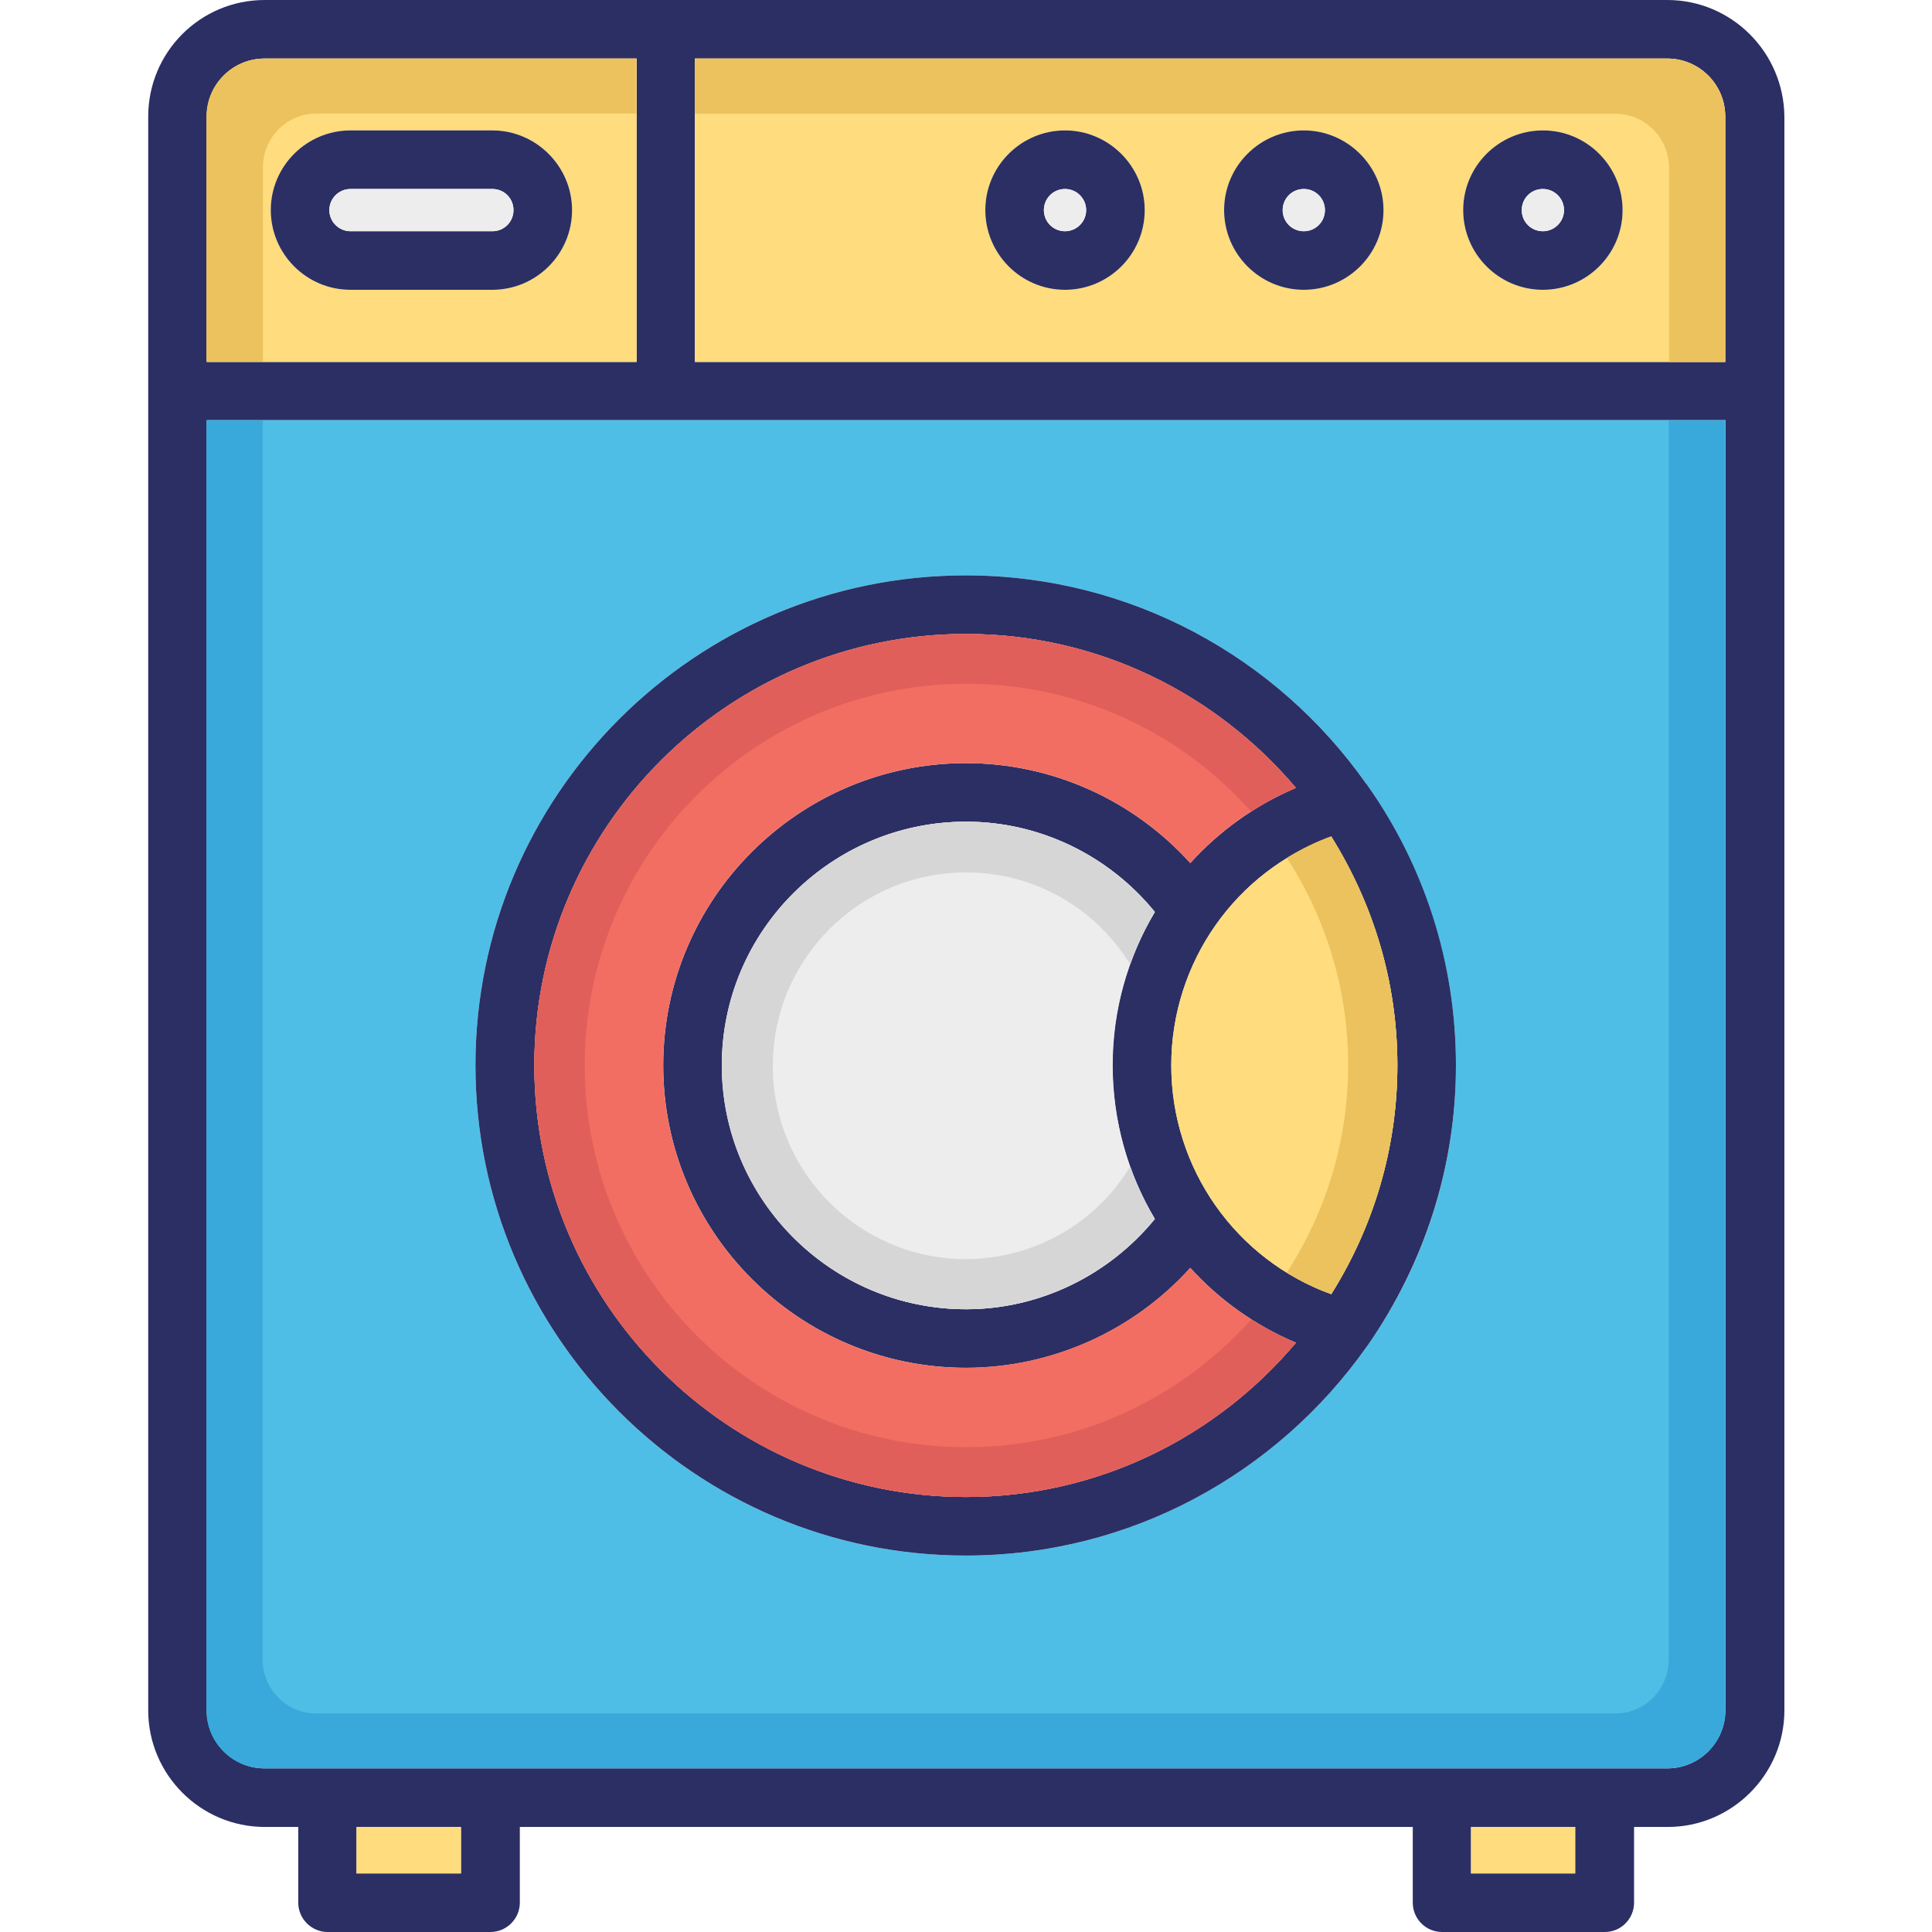 <svg id="Layer_1" enable-background="new 0 0 64 64" viewBox="0 0 64 64" xmlns="http://www.w3.org/2000/svg"><g><path d="m55.23 0h-46.46c-2.14 0-3.86 1.73-3.86 3.86v52.8c0 2.12 1.73 3.86 3.86 3.86h1.11v2.51c0 .53.44.97.97.97h5.4c.53 0 .97-.44.97-.97v-2.51h29.58v2.51c0 .53.43.97.97.97h5.39c.54 0 .97-.44.97-.97v-2.51h1.12c2.12 0 3.86-1.74 3.86-3.86v-52.8c-.02-2.13-1.75-3.86-3.88-3.86zm-48.38 3.86c0-1.06.86-1.92 1.92-1.92h12.32v10.05h-14.24zm8.42 58.2h-3.46v-1.54h3.46zm36.91 0h-3.45v-1.54h3.45zm4.97-5.4c0 1.06-.86 1.92-1.92 1.92h-46.46c-1.06 0-1.92-.86-1.92-1.92v-42.74h50.31v42.74zm0-44.67h-34.13v-10.05h32.21c1.06 0 1.92.86 1.92 1.92z" fill="#2b2f64"/><g fill="#ffdc7d"><path d="m11.81 60.52h3.46v1.54h-3.46z"/><path d="m48.73 60.52h3.45v1.54h-3.45z"/><path d="m8.77 1.94c-1.06 0-1.92.86-1.92 1.92v8.13h14.24v-10.05zm7.54 7.66h-4.7c-1.45 0-2.64-1.18-2.64-2.64 0-1.45 1.18-2.64 2.64-2.64h4.7c1.45 0 2.64 1.18 2.64 2.64s-1.19 2.64-2.64 2.64z"/><path d="m55.23 1.94h-32.21v10.05h34.13v-8.13c0-1.06-.86-1.92-1.92-1.92zm-19.95 7.66c-1.45 0-2.64-1.18-2.64-2.64 0-1.45 1.18-2.64 2.64-2.64 1.45 0 2.64 1.18 2.64 2.64s-1.19 2.64-2.64 2.64zm7.91 0c-1.45 0-2.64-1.18-2.64-2.64 0-1.45 1.18-2.64 2.64-2.64 1.45 0 2.64 1.18 2.64 2.64s-1.19 2.64-2.64 2.64zm7.92 0c-1.45 0-2.64-1.18-2.64-2.64 0-1.45 1.18-2.64 2.64-2.64 1.45 0 2.64 1.18 2.64 2.64s-1.18 2.64-2.64 2.64z"/></g><path d="m6.85 13.92v42.73c0 1.06.86 1.92 1.92 1.92h46.47c1.06 0 1.92-.86 1.92-1.92v-42.73zm38.49 30.6c-.03.04-.05.07-.08.11-2.95 4.17-7.79 6.9-13.27 6.9-8.95 0-16.24-7.29-16.24-16.24s7.29-16.23 16.24-16.23c5.47 0 10.31 2.72 13.25 6.88.03.03.05.06.07.09 1.83 2.63 2.92 5.82 2.92 9.26 0 3.43-1.07 6.6-2.89 9.23z" fill="#4fbee6"/><path d="m21.08 1.94v1.82h-10.6c-.98 0-1.77.8-1.77 1.79v6.43h-1.87v-8.12c0-1.06.86-1.92 1.92-1.92z" fill="#ebc25d"/><path d="m57.15 3.86v8.13h-1.86v-6.43c0-.99-.8-1.79-1.77-1.79h-30.5v-1.83h32.21c1.06 0 1.92.86 1.92 1.92z" fill="#ebc25d"/><path d="m57.15 13.93v42.73c0 1.06-.86 1.92-1.92 1.92h-46.47c-1.06 0-1.92-.86-1.92-1.92v-42.73h1.86v41.04c0 .99.8 1.79 1.77 1.79h43.04c.98 0 1.77-.8 1.77-1.79v-41.04z" fill="#38a9da"/><path d="m45.31 26.03c-.02-.03-.04-.06-.07-.09-2.94-4.16-7.78-6.88-13.25-6.88-8.95 0-16.24 7.28-16.24 16.23s7.29 16.24 16.24 16.24c5.48 0 10.32-2.73 13.27-6.9.03-.04.05-.07.08-.11 1.81-2.63 2.89-5.8 2.89-9.23 0-3.45-1.08-6.64-2.92-9.26zm-13.31 23.56c-7.88 0-14.3-6.42-14.3-14.3s6.42-14.29 14.3-14.29c4.38 0 8.3 1.99 10.93 5.1-1.35.57-2.54 1.43-3.5 2.49-1.89-2.09-4.58-3.31-7.43-3.31-5.53 0-10.03 4.49-10.03 10.01 0 5.53 4.5 10.02 10.03 10.02 2.85 0 5.54-1.22 7.43-3.31.96 1.06 2.15 1.91 3.5 2.48-2.63 3.12-6.55 5.11-10.93 5.11zm6.25-9.21c-1.53 1.87-3.82 2.99-6.25 2.99-4.46 0-8.09-3.63-8.09-8.08s3.63-8.07 8.09-8.07c2.43 0 4.72 1.11 6.25 2.99-.89 1.5-1.4 3.25-1.4 5.08.01 1.84.51 3.59 1.4 5.09zm5.85 2.49c-3.16-1.14-5.3-4.16-5.3-7.58 0-3.41 2.14-6.44 5.3-7.57 1.38 2.2 2.19 4.79 2.19 7.57s-.81 5.38-2.19 7.58z" fill="#2b2f64"/><path d="m36.86 35.29c0 1.84.5 3.59 1.4 5.09-1.53 1.87-3.82 2.99-6.25 2.99-4.46 0-8.09-3.63-8.09-8.08s3.63-8.07 8.09-8.07c2.43 0 4.72 1.11 6.25 2.99-.9 1.5-1.4 3.24-1.4 5.08z" fill="#ededee"/><path d="m37.44 38.64c.21.6.48 1.18.81 1.74-1.53 1.87-3.82 2.99-6.25 2.99-4.46 0-8.09-3.63-8.09-8.08s3.63-8.07 8.09-8.07c2.43 0 4.72 1.11 6.25 2.99-.33.55-.6 1.13-.81 1.74-1.12-1.83-3.13-3.05-5.44-3.05-3.53 0-6.4 2.87-6.4 6.41 0 3.53 2.87 6.4 6.4 6.4 2.31-.01 4.33-1.23 5.44-3.07z" fill="#d7d6d6"/><path d="m46.29 35.29c0 2.78-.81 5.38-2.19 7.58-3.16-1.14-5.3-4.16-5.3-7.58 0-3.41 2.14-6.44 5.3-7.57 1.38 2.2 2.19 4.78 2.19 7.57z" fill="#ffdc7d"/><path d="m39.43 42c.96 1.06 2.15 1.91 3.5 2.48-2.63 3.12-6.55 5.11-10.93 5.11-7.88 0-14.3-6.42-14.3-14.3s6.42-14.29 14.3-14.29c4.38 0 8.3 1.99 10.93 5.1-1.35.57-2.54 1.43-3.5 2.49-1.89-2.09-4.58-3.31-7.43-3.31-5.53 0-10.03 4.49-10.03 10.01 0 5.53 4.5 10.02 10.03 10.02 2.85-.01 5.54-1.23 7.43-3.31z" fill="#f26e62"/><path d="m46.29 35.29c0 2.78-.81 5.38-2.19 7.58-.52-.18-1.02-.43-1.47-.72 1.28-1.98 2.03-4.33 2.03-6.87 0-2.53-.75-4.88-2.03-6.86.46-.29.95-.53 1.47-.72 1.38 2.22 2.19 4.81 2.19 7.59z" fill="#ebc25d"/><path d="m41.45 43.71c.47.3.96.55 1.47.78-2.62 3.11-6.54 5.1-10.92 5.1-7.88 0-14.3-6.42-14.3-14.3s6.42-14.29 14.3-14.29c4.38 0 8.3 1.99 10.93 5.1-.52.22-1.02.48-1.48.79-2.31-2.6-5.68-4.24-9.44-4.24-6.98 0-12.64 5.66-12.64 12.64 0 6.99 5.66 12.65 12.64 12.65 3.75 0 7.12-1.64 9.44-4.23z" fill="#e15f5a"/><path d="m16.31 4.32h-4.7c-1.45 0-2.64 1.18-2.64 2.64 0 1.45 1.18 2.64 2.64 2.64h4.7c1.45 0 2.64-1.18 2.64-2.64 0-1.45-1.19-2.64-2.64-2.64zm0 3.34h-4.7c-.38 0-.7-.31-.7-.7s.32-.7.7-.7h4.7c.39 0 .7.31.7.7s-.31.7-.7.7z" fill="#2b2f64"/><path d="m17.01 6.96c0 .39-.31.7-.7.7h-4.7c-.38 0-.7-.31-.7-.7s.32-.7.7-.7h4.7c.39 0 .7.31.7.7z" fill="#ededee"/><path d="m51.11 4.32c-1.45 0-2.64 1.18-2.64 2.64 0 1.45 1.18 2.64 2.64 2.64 1.45 0 2.64-1.18 2.64-2.64 0-1.45-1.18-2.64-2.64-2.64zm0 3.34c-.39 0-.7-.31-.7-.7s.31-.7.7-.7c.38 0 .7.31.7.7s-.32.7-.7.7z" fill="#2b2f64"/><path d="m51.81 6.96c0 .39-.32.7-.7.7-.39 0-.7-.31-.7-.7s.31-.7.7-.7c.38 0 .7.31.7.7z" fill="#ededee"/><path d="m43.19 4.32c-1.45 0-2.64 1.18-2.64 2.64 0 1.45 1.18 2.64 2.64 2.64 1.45 0 2.64-1.18 2.64-2.64 0-1.45-1.19-2.64-2.64-2.64zm0 3.34c-.39 0-.7-.31-.7-.7s.31-.7.7-.7.7.31.7.7-.31.7-.7.7z" fill="#2b2f64"/><circle cx="43.19" cy="6.96" fill="#ededee" r=".7"/><path d="m35.28 4.32c-1.45 0-2.64 1.18-2.64 2.64 0 1.45 1.18 2.64 2.64 2.64 1.45 0 2.64-1.18 2.64-2.64 0-1.45-1.19-2.64-2.64-2.64zm0 3.34c-.39 0-.7-.31-.7-.7s.31-.7.7-.7c.38 0 .7.31.7.7s-.32.7-.7.7z" fill="#2b2f64"/><circle cx="35.28" cy="6.96" fill="#ededee" r=".7"/></g></svg>
